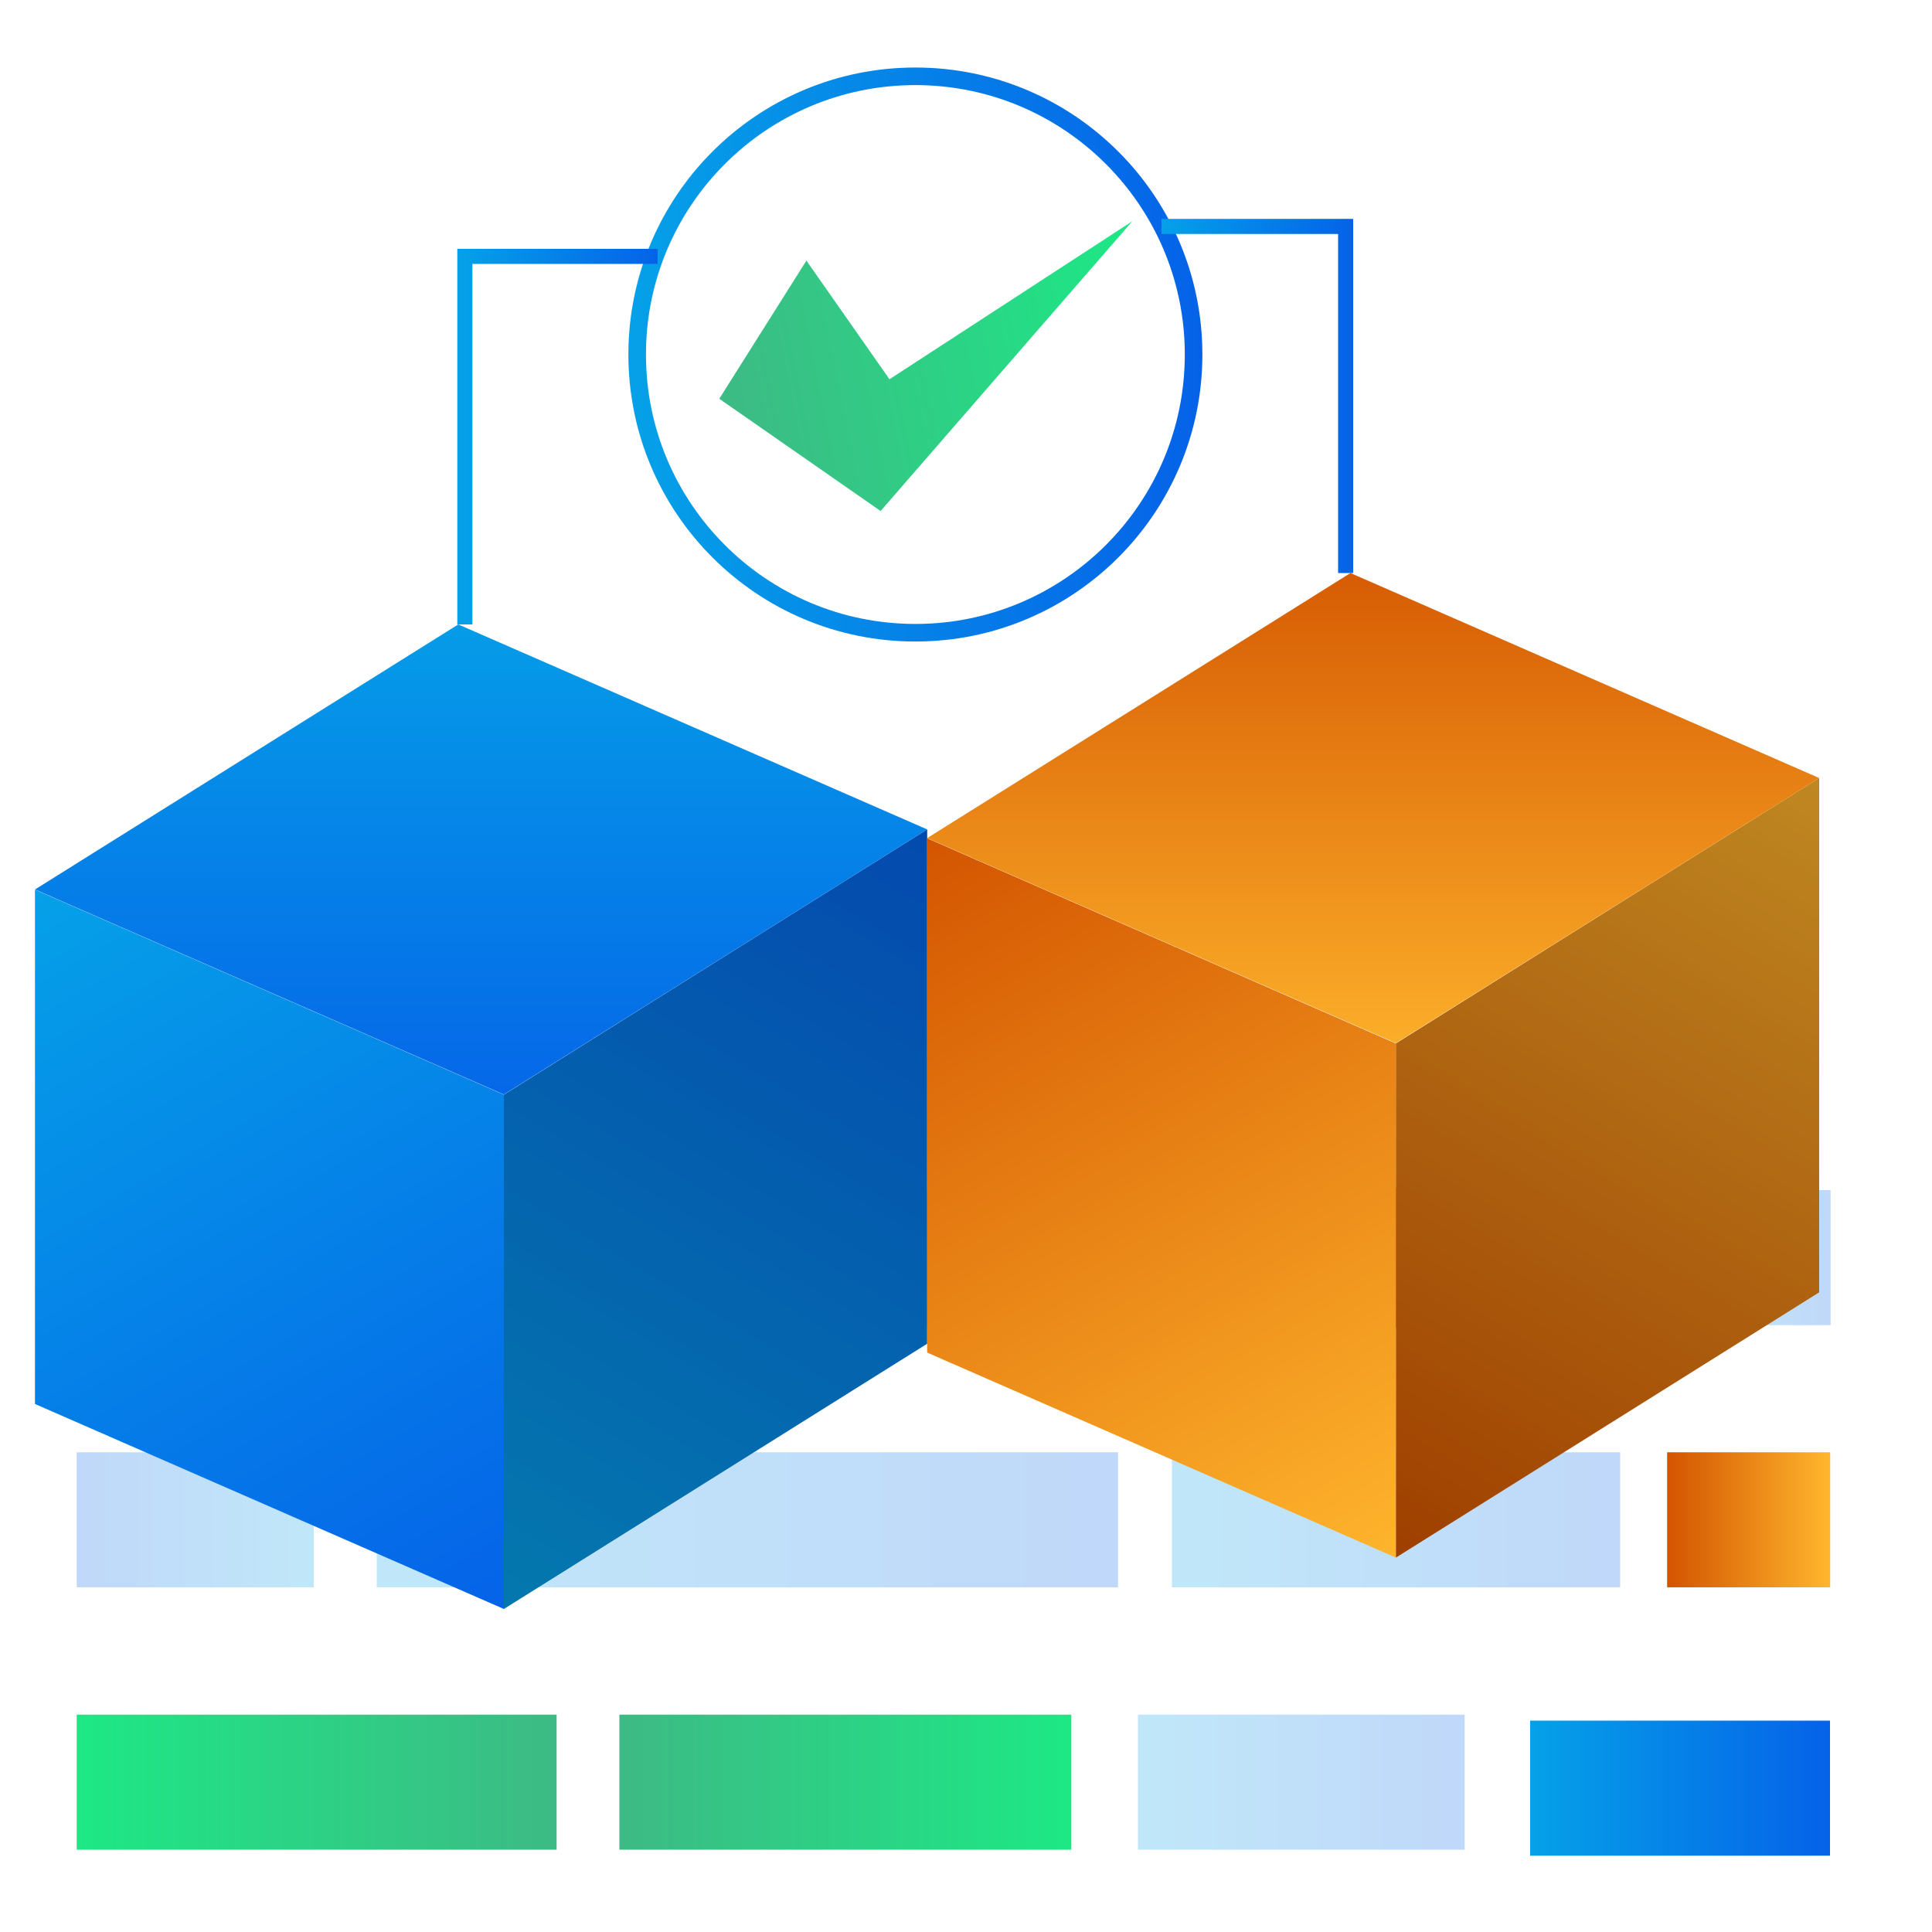 <?xml version="1.0" encoding="UTF-8"?>
<svg id="Layer_1" data-name="Layer 1" xmlns="http://www.w3.org/2000/svg" xmlns:xlink="http://www.w3.org/1999/xlink" viewBox="0 0 100 100">
  <defs>
    <style>
      .cls-1 {
        fill: url(#linear-gradient-17);
      }

      .cls-2 {
        fill: url(#linear-gradient-15);
      }

      .cls-3 {
        fill: url(#linear-gradient-18);
      }

      .cls-4 {
        fill: url(#linear-gradient-7);
      }

      .cls-4, .cls-5, .cls-6, .cls-7, .cls-8, .cls-9, .cls-10 {
        opacity: .25;
      }

      .cls-5 {
        fill: url(#linear-gradient-12);
      }

      .cls-11 {
        stroke: url(#linear-gradient-21);
      }

      .cls-11, .cls-12 {
        stroke-width: .78px;
      }

      .cls-11, .cls-12, .cls-13 {
        fill: none;
        stroke-miterlimit: 10;
      }

      .cls-14 {
        fill: url(#linear-gradient-14);
      }

      .cls-15 {
        fill: url(#linear-gradient-20);
      }

      .cls-16 {
        fill: url(#linear-gradient-6);
      }

      .cls-17 {
        fill: url(#linear-gradient-11);
      }

      .cls-18 {
        fill: url(#linear-gradient-10);
      }

      .cls-19 {
        fill: url(#linear-gradient-16);
      }

      .cls-20 {
        fill: url(#linear-gradient-5);
      }

      .cls-6 {
        fill: url(#linear-gradient-9);
      }

      .cls-12 {
        stroke: url(#linear-gradient-22);
      }

      .cls-7 {
        fill: url(#linear-gradient-4);
      }

      .cls-8 {
        fill: url(#linear-gradient-3);
      }

      .cls-21 {
        fill: url(#linear-gradient);
      }

      .cls-13 {
        stroke: url(#linear-gradient-19);
        stroke-width: .91px;
      }

      .cls-9 {
        fill: url(#linear-gradient-2);
      }

      .cls-22 {
        fill: url(#linear-gradient-8);
      }

      .cls-23 {
        fill: url(#linear-gradient-13);
      }
    </style>
    <linearGradient id="linear-gradient" x1="148.67" y1="9247.92" x2="172.05" y2="9247.92" gradientTransform="translate(-116.61 9340.17) scale(1 -1)" gradientUnits="userSpaceOnUse">
      <stop offset="0" stop-color="#3dba85"/>
      <stop offset="1" stop-color="#1de885"/>
    </linearGradient>
    <linearGradient id="linear-gradient-2" x1="136.11" y1="9261.5" x2="174.48" y2="9261.5" gradientTransform="translate(-116.61 9340.17) scale(1 -1)" gradientUnits="userSpaceOnUse">
      <stop offset="0" stop-color="#05a1e8"/>
      <stop offset="1" stop-color="#0562e8"/>
    </linearGradient>
    <linearGradient id="linear-gradient-3" x1="177.27" x2="200.46" xlink:href="#linear-gradient-2"/>
    <linearGradient id="linear-gradient-4" x1="158.55" y1="9275.07" x2="182.21" y2="9275.07" xlink:href="#linear-gradient-2"/>
    <linearGradient id="linear-gradient-5" x1="202.9" y1="9261.5" x2="211.33" y2="9261.5" gradientTransform="translate(-116.61 9340.17) scale(1 -1)" gradientUnits="userSpaceOnUse">
      <stop offset="0" stop-color="#d35400"/>
      <stop offset="1" stop-color="#ffb62d"/>
    </linearGradient>
    <linearGradient id="linear-gradient-6" x1="184.97" y1="9275.07" x2="201.23" y2="9275.07" xlink:href="#linear-gradient-5"/>
    <linearGradient id="linear-gradient-7" x1="175.5" y1="9247.92" x2="192.41" y2="9247.92" xlink:href="#linear-gradient-2"/>
    <linearGradient id="linear-gradient-8" x1="-8003.72" y1="9247.92" x2="-7978.88" y2="9247.92" gradientTransform="translate(-7974.92 9340.17) rotate(-180)" xlink:href="#linear-gradient"/>
    <linearGradient id="linear-gradient-9" x1="-7991.16" y1="9261.5" x2="-7978.88" y2="9261.5" gradientTransform="translate(-7974.92 9340.17) rotate(-180)" xlink:href="#linear-gradient-2"/>
    <linearGradient id="linear-gradient-10" x1="-8013.6" y1="9275.07" x2="-7978.88" y2="9275.07" gradientTransform="translate(-7974.92 9340.17) rotate(-180)" xlink:href="#linear-gradient-2"/>
    <linearGradient id="linear-gradient-11" x1="195.81" y1="9247.62" x2="211.33" y2="9247.62" xlink:href="#linear-gradient-2"/>
    <linearGradient id="linear-gradient-12" x1="205.25" y1="9275.07" x2="211.36" y2="9275.07" xlink:href="#linear-gradient-2"/>
    <linearGradient id="linear-gradient-13" x1="25.23" y1="82.89" x2="49.06" y2="42.94" gradientTransform="matrix(1, 0, 0, 1, 0, 0)" xlink:href="#linear-gradient-2"/>
    <linearGradient id="linear-gradient-14" x1="2.66" y1="45.12" x2="25.37" y2="84.45" gradientTransform="matrix(1, 0, 0, 1, 0, 0)" xlink:href="#linear-gradient-2"/>
    <linearGradient id="linear-gradient-15" x1="24.9" y1="29.86" x2="24.9" y2="59.25" gradientTransform="matrix(1, 0, 0, 1, 0, 0)" xlink:href="#linear-gradient-2"/>
    <linearGradient id="linear-gradient-16" x1="71.4" y1="80.24" x2="95.24" y2="40.28" gradientTransform="matrix(1, 0, 0, 1, 0, 0)" xlink:href="#linear-gradient-5"/>
    <linearGradient id="linear-gradient-17" x1="48.83" y1="42.47" x2="71.55" y2="81.79" gradientTransform="matrix(1, 0, 0, 1, 0, 0)" xlink:href="#linear-gradient-5"/>
    <linearGradient id="linear-gradient-18" x1="71.08" y1="27.2" x2="71.08" y2="56.59" gradientTransform="matrix(1, 0, 0, 1, 0, 0)" xlink:href="#linear-gradient-5"/>
    <linearGradient id="linear-gradient-19" x1="32.53" y1="18.35" x2="62.24" y2="18.35" gradientTransform="matrix(1, 0, 0, 1, 0, 0)" xlink:href="#linear-gradient-2"/>
    <linearGradient id="linear-gradient-20" x1="933.67" y1="603.56" x2="956.44" y2="603.56" gradientTransform="translate(-996.78 -386.94) rotate(-11.34)" xlink:href="#linear-gradient"/>
    <linearGradient id="linear-gradient-21" x1="60.12" y1="20.49" x2="70.04" y2="20.49" gradientTransform="matrix(1, 0, 0, 1, 0, 0)" xlink:href="#linear-gradient-2"/>
    <linearGradient id="linear-gradient-22" x1="23.67" y1="22.6" x2="34.04" y2="22.6" gradientTransform="matrix(1, 0, 0, 1, 0, 0)" xlink:href="#linear-gradient-2"/>
  </defs>
  <g>
    <rect class="cls-21" x="32.06" y="88.75" width="23.39" height="6.99"/>
    <rect class="cls-9" x="19.5" y="75.17" width="38.37" height="6.99"/>
    <rect class="cls-8" x="60.66" y="75.17" width="23.2" height="6.99"/>
    <rect class="cls-7" x="41.94" y="61.6" width="23.66" height="6.99"/>
    <rect class="cls-20" x="86.29" y="75.17" width="8.44" height="6.99"/>
    <rect class="cls-16" x="68.37" y="61.47" width="16.26" height="7.25"/>
    <rect class="cls-4" x="58.9" y="88.75" width="16.91" height="6.99"/>
    <rect class="cls-22" x="3.97" y="88.75" width="24.84" height="6.99"/>
    <rect class="cls-6" x="3.97" y="75.17" width="12.27" height="6.99"/>
    <rect class="cls-18" x="3.97" y="61.6" width="34.72" height="6.99"/>
    <rect class="cls-17" x="79.2" y="89.06" width="15.52" height="6.99"/>
    <rect class="cls-5" x="88.65" y="61.6" width="6.1" height="6.99"/>
  </g>
  <g>
    <polygon class="cls-23" points="47.99 69.55 26.08 83.28 26.08 56.66 47.99 42.93 47.99 69.55"/>
    <polygon class="cls-10" points="47.99 69.55 26.08 83.28 26.08 56.66 47.99 42.93 47.99 69.55"/>
    <polygon class="cls-14" points="1.81 72.67 26.08 83.28 26.08 56.66 1.81 46.05 1.81 72.67"/>
    <polygon class="cls-2" points="1.81 46.04 26.08 56.65 47.99 42.93 23.72 32.32 1.81 46.04"/>
  </g>
  <g>
    <polygon class="cls-19" points="94.16 66.89 72.25 80.62 72.25 54.01 94.16 40.27 94.16 66.89"/>
    <polygon class="cls-10" points="94.16 66.89 72.25 80.62 72.25 54.01 94.16 40.27 94.16 66.89"/>
    <polygon class="cls-1" points="47.99 70.01 72.25 80.62 72.25 54.01 47.99 43.39 47.99 70.01"/>
    <polygon class="cls-3" points="47.99 43.38 72.25 53.99 94.16 40.27 69.9 29.66 47.99 43.38"/>
  </g>
  <circle class="cls-13" cx="47.38" cy="18.35" r="14.4"/>
  <polygon class="cls-15" points="41.74 13.49 37.23 20.64 45.58 26.45 58.61 11.45 46.04 19.63 41.74 13.49"/>
  <polyline class="cls-11" points="60.12 11.72 69.65 11.72 69.65 29.66"/>
  <polyline class="cls-12" points="34.04 13.27 24.06 13.27 24.06 32.32"/>
</svg>